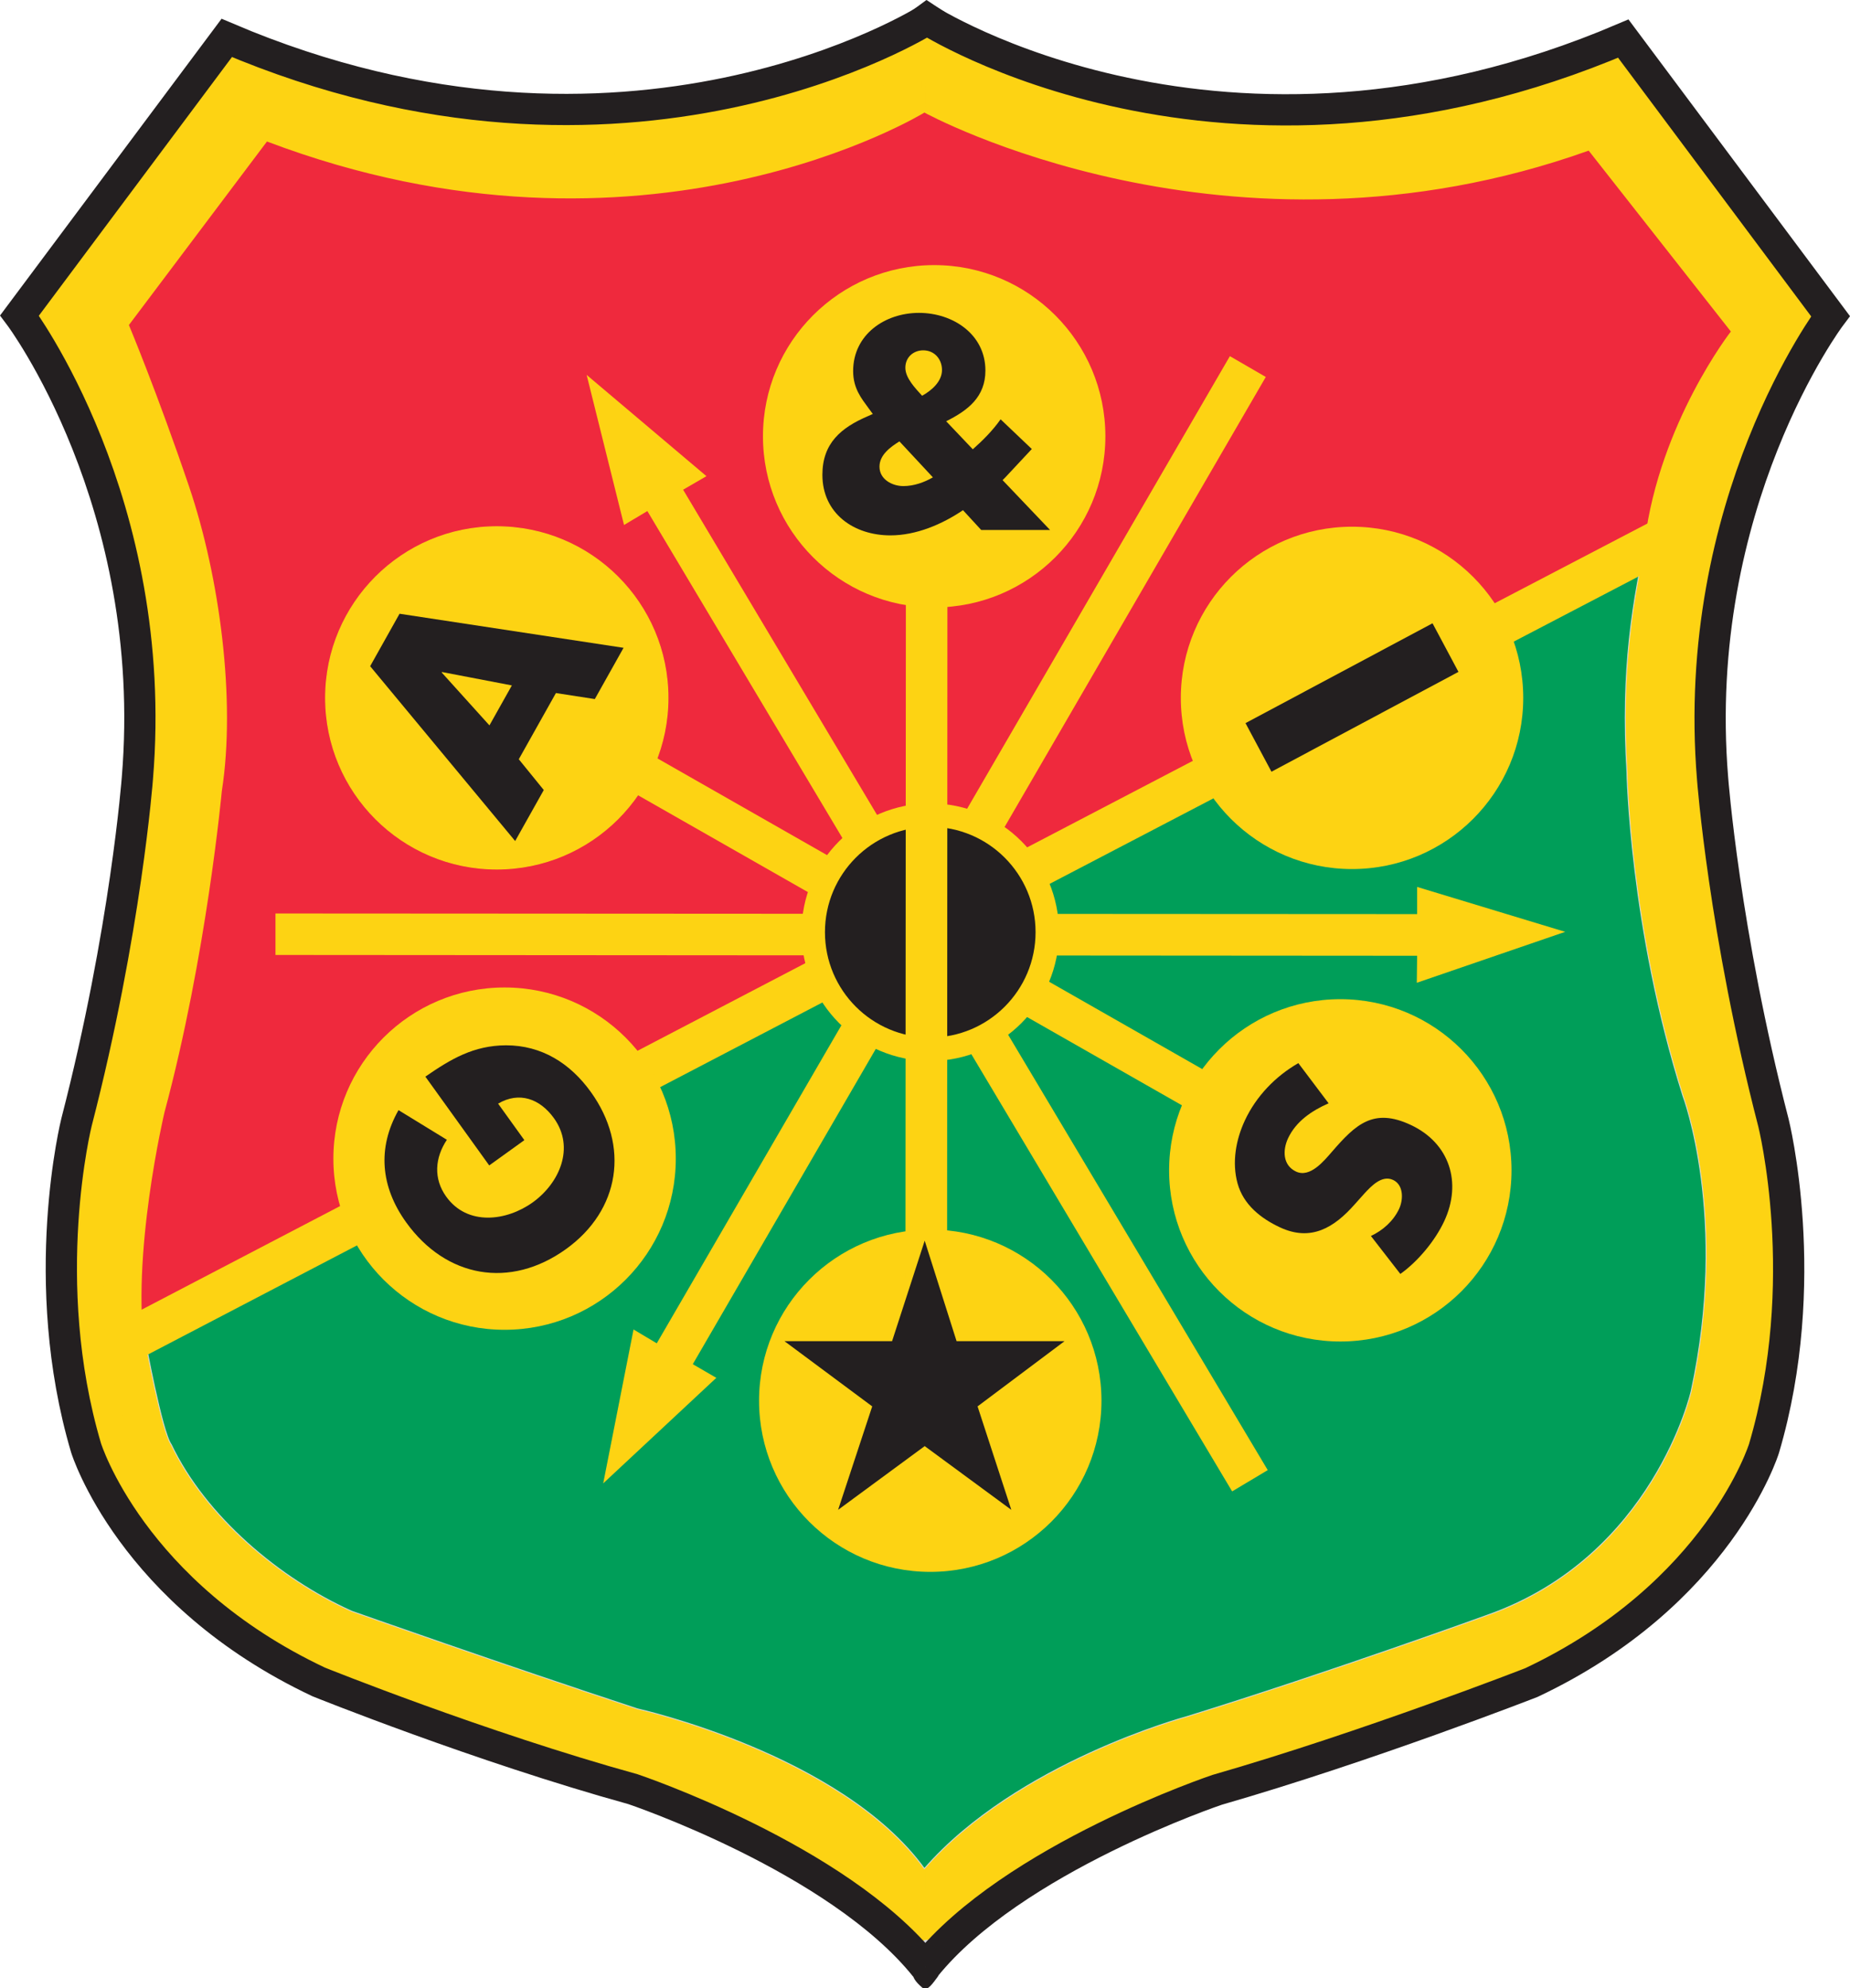 <?xml version="1.0" encoding="UTF-8" standalone="no"?>
<svg
   xmlns:dc="http://purl.org/dc/elements/1.1/"
   xmlns:cc="http://creativecommons.org/ns#"
   xmlns:rdf="http://www.w3.org/1999/02/22-rdf-syntax-ns#"
   xmlns:svg="http://www.w3.org/2000/svg"
   xmlns="http://www.w3.org/2000/svg"
   xmlns:sodipodi="http://sodipodi.sourceforge.net/DTD/sodipodi-0.dtd"
   xmlns:inkscape="http://www.inkscape.org/namespaces/inkscape"
   width="236.86pt"
   height="254.61pt"
   viewBox="0 0 236.86 254.61"
   version="1.2"
   id="svg120"
   sodipodi:docname="GAIS logo.svg"
   inkscape:version="0.92.4 (5da689c313, 2019-01-14)">
  <sodipodi:namedview
     pagecolor="#ffffff"
     bordercolor="#666666"
     borderopacity="1"
     objecttolerance="10"
     gridtolerance="10"
     guidetolerance="10"
     inkscape:pageopacity="0"
     inkscape:pageshadow="2"
     inkscape:window-width="1366"
     inkscape:window-height="705"
     id="namedview122"
     showgrid="false"
     inkscape:zoom="1.3903617"
     inkscape:cx="132.73336"
     inkscape:cy="169.74"
     inkscape:window-x="-8"
     inkscape:window-y="-8"
     inkscape:window-maximized="1"
     inkscape:current-layer="svg120" />
  <defs
     id="defs23">
    <clipPath
       id="clip1">
      <path
         d="M 116 251 L 121 251 L 121 254.609 L 116 254.609 Z M 116 251 "
         id="path2" />
    </clipPath>
    <clipPath
       id="clip2">
      <path
         d="M 90 219 L 147 219 L 147 254.609 L 90 254.609 Z M 90 219 "
         id="path5" />
    </clipPath>
    <clipPath
       id="clip3">
      <path
         d="M 89 219 L 147 219 L 147 254.609 L 89 254.609 Z M 89 219 "
         id="path8" />
    </clipPath>
    <clipPath
       id="clip4">
      <path
         d="M 101 234 L 136 234 L 136 254.609 L 101 254.609 Z M 101 234 "
         id="path11" />
    </clipPath>
    <clipPath
       id="clip5">
      <path
         d="M 0 0 L 147 0 L 147 254.609 L 0 254.609 Z M 0 0 "
         id="path14" />
    </clipPath>
    <clipPath
       id="clip6">
      <path
         d="M 90 0 L 236.859 0 L 236.859 254.609 L 90 254.609 Z M 90 0 "
         id="path17" />
    </clipPath>
    <clipPath
       id="clip7">
      <path
         d="M 0 0 L 236.859 0 L 236.859 254.609 L 0 254.609 Z M 0 0 "
         id="path20" />
    </clipPath>
  </defs>
  <g
     id="surface56">
    <g
       clip-path="url(#clip1)"
       clip-rule="nonzero"
       id="g29">
      <path
         style=" stroke:none;fill-rule:nonzero;fill:rgb(13.73%,12.16%,12.549%);fill-opacity:1;"
         d="M 118.18 254.539 C 118.695 254.984 119.434 253.871 119.996 253.121 C 120.438 252.535 118.859 251.887 118.18 251.887 C 117.492 251.887 116.871 251.703 116.871 252.434 C 116.871 253.164 117.184 253.684 118.18 254.539 "
         id="path25" />
      <path
         style="fill:none;stroke-width:1.2;stroke-linecap:butt;stroke-linejoin:miter;stroke:rgb(13.73%,12.16%,12.549%);stroke-opacity:1;stroke-miterlimit:4;"
         d="M 1181.797 0.709 C 1186.953 -3.744 1194.336 7.389 1199.961 14.889 C 1204.375 20.748 1188.594 27.233 1181.797 27.233 C 1174.922 27.233 1168.711 29.069 1168.711 21.764 C 1168.711 14.459 1171.836 9.264 1181.797 0.709 Z M 1181.797 0.709 "
         transform="matrix(0.1,0,0,-0.1,0,254.61)"
         id="path27" />
    </g>
    <path
       style="fill-rule:nonzero;fill:rgb(84.12%,83.83%,83.902%);fill-opacity:1;stroke-width:1.2;stroke-linecap:butt;stroke-linejoin:miter;stroke:rgb(84.12%,83.83%,83.902%);stroke-opacity:1;stroke-miterlimit:4;"
       d="M 1169.844 42.819 L 1193.594 42.819 L 1193.594 86.569 L 1169.844 86.569 Z M 1169.844 42.819 "
       transform="matrix(0.1,0,0,-0.1,0,254.61)"
       id="path31" />
    <path
       style=" stroke:none;fill-rule:nonzero;fill:rgb(84.12%,83.83%,83.902%);fill-opacity:1;"
       d="M 117.301 247.789 L 118.352 248.977 L 119.137 248.227 L 117.301 247.789 "
       id="path33" />
    <path
       style=" stroke:none;fill-rule:nonzero;fill:rgb(84.12%,83.83%,83.902%);fill-opacity:1;"
       d="M 118.453 247.805 C 118.52 247.887 118.598 247.973 118.664 248.059 "
       id="path35" />
    <g
       clip-path="url(#clip2)"
       clip-rule="nonzero"
       id="g39">
      <path
         style="fill:none;stroke-width:50;stroke-linecap:butt;stroke-linejoin:miter;stroke:rgb(84.12%,83.83%,83.902%);stroke-opacity:1;stroke-miterlimit:4;"
         d="M 1184.531 68.053 C 1185.195 67.233 1185.977 66.373 1186.641 65.514 "
         transform="matrix(0.1,0,0,-0.1,0,254.61)"
         id="path37" />
    </g>
    <path
       style=" stroke:none;fill-rule:nonzero;fill:rgb(84.12%,83.83%,83.902%);fill-opacity:1;"
       d="M 118.453 247.805 C 118.359 247.914 118.262 248.027 118.172 248.145 "
       id="path41" />
    <g
       clip-path="url(#clip3)"
       clip-rule="nonzero"
       id="g45">
      <path
         style="fill:none;stroke-width:50;stroke-linecap:butt;stroke-linejoin:miter;stroke:rgb(84.12%,83.83%,83.902%);stroke-opacity:1;stroke-miterlimit:4;"
         d="M 1184.531 68.053 C 1183.594 66.959 1182.617 65.827 1181.719 64.655 "
         transform="matrix(0.1,0,0,-0.1,0,254.61)"
         id="path43" />
    </g>
    <g
       clip-path="url(#clip4)"
       clip-rule="nonzero"
       id="g49">
      <path
         style="fill:none;stroke-width:30;stroke-linecap:butt;stroke-linejoin:miter;stroke:rgb(13.73%,12.16%,12.549%);stroke-opacity:1;stroke-miterlimit:4;"
         d="M 1184.688 27.467 C 1185.391 26.608 1186.133 25.748 1186.836 24.85 M 1184.688 27.467 C 1183.711 26.295 1182.695 25.163 1181.797 23.991 "
         transform="matrix(0.1,0,0,-0.1,0,254.61)"
         id="path47" />
    </g>
    <path
       style="fill-rule:nonzero;fill:rgb(98.944%,82.553%,7.468%);fill-opacity:1;stroke-width:50;stroke-linecap:butt;stroke-linejoin:miter;stroke:rgb(98.944%,82.553%,7.468%);stroke-opacity:1;stroke-miterlimit:4;"
       d="M 1169.805 86.959 L 1189.805 86.959 L 1189.805 154.459 L 1169.805 154.459 Z M 1169.805 86.959 "
       transform="matrix(0.1,0,0,-0.1,0,254.61)"
       id="path51" />
    <path
       style=" stroke:none;fill-rule:nonzero;fill:rgb(98.944%,82.553%,7.468%);fill-opacity:1;"
       d="M 117.438 14.785 L 119.105 14.785 L 119.105 4.703 L 117.438 4.703 Z M 117.438 14.785 "
       id="path53" />
    <path
       style=" stroke:none;fill-rule:nonzero;fill:rgb(98.944%,82.553%,7.468%);fill-opacity:1;"
       d="M 117.996 5.391 C 117.996 5.391 81.141 30.141 31.293 8.891 L 5.543 43.391 C 5.543 43.391 23.023 66.641 20.191 100.891 C 20.191 100.891 18.773 119.891 12.629 143.645 C 12.629 143.645 7.668 163.395 13.812 184.145 C 13.812 184.145 19.402 202.227 42.715 213.227 C 42.715 213.227 63.188 222.895 81.773 226.559 C 81.773 226.559 107.27 235.117 118.102 248.637 "
       id="path55" />
    <g
       clip-path="url(#clip5)"
       clip-rule="nonzero"
       id="g59">
      <path
         style="fill:none;stroke-width:50;stroke-linecap:butt;stroke-linejoin:miter;stroke:rgb(98.944%,82.553%,7.468%);stroke-opacity:1;stroke-miterlimit:4;"
         d="M 1179.961 2492.194 C 1179.961 2492.194 811.406 2244.694 312.93 2457.194 L 55.43 2112.194 C 55.43 2112.194 230.234 1879.694 201.914 1537.194 C 201.914 1537.194 187.734 1347.194 126.289 1109.655 C 126.289 1109.655 76.68 912.155 138.125 704.655 C 138.125 704.655 194.023 523.834 427.148 413.834 C 427.148 413.834 631.875 317.155 817.734 280.514 C 817.734 280.514 1072.695 194.928 1181.016 59.733 "
         transform="matrix(0.1,0,0,-0.1,0,254.61)"
         id="path57" />
    </g>
    <path
       style=" stroke:none;fill-rule:nonzero;fill:rgb(98.944%,82.553%,7.468%);fill-opacity:1;"
       d="M 118.484 4.641 C 118.484 4.641 155.34 29.391 205.191 8.141 L 230.941 42.641 C 230.941 42.641 213.457 65.891 216.293 100.141 C 216.293 100.141 217.711 119.141 223.852 142.895 C 223.852 142.895 228.816 162.645 222.672 183.395 C 222.672 183.395 217.082 201.477 193.77 212.477 C 193.77 212.477 173.297 222.145 154.711 225.809 C 154.711 225.809 129.32 234.332 118.453 247.805 "
       id="path61" />
    <g
       clip-path="url(#clip6)"
       clip-rule="nonzero"
       id="g65">
      <path
         style="fill:none;stroke-width:50;stroke-linecap:butt;stroke-linejoin:miter;stroke:rgb(98.944%,82.553%,7.468%);stroke-opacity:1;stroke-miterlimit:4;"
         d="M 1184.844 2499.694 C 1184.844 2499.694 1553.398 2252.194 2051.914 2464.694 L 2309.414 2119.694 C 2309.414 2119.694 2134.57 1887.194 2162.93 1544.694 C 2162.93 1544.694 2177.109 1354.694 2238.516 1117.155 C 2238.516 1117.155 2288.164 919.655 2226.719 712.155 C 2226.719 712.155 2170.82 531.334 1937.695 421.334 C 1937.695 421.334 1732.969 324.655 1547.109 288.014 C 1547.109 288.014 1293.203 202.78 1184.531 68.053 "
         transform="matrix(0.1,0,0,-0.1,0,254.61)"
         id="path63" />
    </g>
    <path
       style=" stroke:none;fill-rule:nonzero;fill:rgb(93.491%,16.27%,23.878%);fill-opacity:1;"
       d="M 210.578 69.289 C 212.504 54.121 221.605 42.453 221.605 42.453 L 203.402 19.289 C 157.203 35.789 118.355 14.414 118.355 14.414 C 118.355 14.414 82.566 36.453 34.18 18.121 L 16.504 41.621 C 16.504 41.621 20.156 50.355 24.203 62.289 C 28.137 73.891 30.215 89.703 28.402 101.289 C 28.402 101.289 26.453 122.406 21.055 142.453 C 21.055 142.453 16.68 160.953 18.602 173.289 "
       id="path67" />
    <path
       style="fill-rule:nonzero;fill:rgb(0%,61.932%,34.894%);fill-opacity:1;stroke-width:1.2;stroke-linecap:butt;stroke-linejoin:miter;stroke:rgb(84.12%,83.83%,83.902%);stroke-opacity:1;stroke-miterlimit:4;"
       d="M 185.977 829.459 C 185.977 829.459 207.227 712.897 219.258 696.139 C 263.008 604.459 357.5 524.459 450.234 482.819 C 450.234 482.819 643.594 414.459 815.977 357.819 C 815.977 357.819 1077.148 299.655 1183.516 153.209 C 1302.5 289.459 1519.492 347.819 1519.492 347.819 C 1703.711 404.889 1904.492 477.819 1904.492 477.819 C 2117.109 552.819 2165.234 764.459 2165.234 764.459 C 2213.711 987.389 2154.727 1142.819 2154.727 1142.819 C 2086.484 1358.639 2083.008 1557.819 2083.008 1557.819 C 2075.195 1687.623 2089.727 1776.959 2110.977 1869.459 "
       transform="matrix(0.1,0,0,-0.1,0,254.61)"
       id="path69" />
    <g
       clip-path="url(#clip7)"
       clip-rule="nonzero"
       id="g73">
      <path
         style="fill:none;stroke-width:40;stroke-linecap:butt;stroke-linejoin:miter;stroke:rgb(13.73%,12.16%,12.549%);stroke-opacity:1;stroke-miterlimit:4;"
         d="M 1186.211 2520.709 C 1186.211 2520.709 803.867 2278.6 290.312 2497.545 L 25 2142.077 C 25 2142.077 205.117 1902.545 175.898 1549.655 C 175.898 1549.655 161.289 1353.912 98.008 1109.225 C 98.008 1109.225 46.914 905.748 110.195 691.959 C 110.195 691.959 167.812 505.631 407.93 392.311 C 407.93 392.311 613.438 309.459 810.391 254.928 C 810.391 254.928 1073.086 166.725 1184.688 27.467 M 1186.211 2521.569 C 1186.211 2521.569 1564.727 2277.741 2078.32 2496.686 L 2343.633 2141.217 C 2343.633 2141.217 2163.516 1901.686 2192.695 1548.795 C 2192.695 1548.795 2207.305 1353.053 2270.586 1108.366 C 2270.586 1108.366 2321.719 904.889 2258.438 691.1 C 2258.438 691.1 2200.82 504.772 1960.664 391.452 C 1960.664 391.452 1750.586 309.459 1558.242 254.069 C 1558.242 254.069 1296.641 166.256 1184.688 27.467 "
         transform="matrix(0.1,0,0,-0.1,0,254.61)"
         id="path71" />
    </g>
    <path
       style=" stroke:none;fill-rule:nonzero;fill:rgb(98.944%,82.553%,7.468%);fill-opacity:1;"
       d="M 11.766 171.039 L 219.863 62.371 L 219 69.012 L 13.055 176.527 L 11.766 171.039 "
       id="path75" />
    <path
       style=" stroke:none;fill-rule:nonzero;fill:rgb(98.944%,82.553%,7.468%);fill-opacity:1;"
       d="M 181.395 125.852 L 181.438 122.391 L 35.27 122.289 L 35.27 116.977 L 181.438 117.059 L 181.438 113.578 L 200.395 119.328 L 181.395 125.852 "
       id="path77" />
    <path
       style=" stroke:none;fill-rule:nonzero;fill:rgb(98.944%,82.553%,7.468%);fill-opacity:1;"
       d="M 81.113 170.25 L 84.086 172.023 L 157.465 45.609 L 162.062 48.273 L 88.699 174.695 L 91.711 176.441 L 77.23 189.957 L 81.113 170.25 "
       id="path79" />
    <path
       style=" stroke:none;fill-rule:nonzero;fill:rgb(98.944%,82.553%,7.468%);fill-opacity:1;"
       d="M 90.449 60.977 L 87.461 62.711 L 162.312 188.258 L 157.754 190.984 L 82.883 65.445 L 79.895 67.23 L 75.109 48.008 L 90.449 60.977 "
       id="path81" />
    <path
       style=" stroke:none;fill-rule:nonzero;fill:rgb(98.944%,82.553%,7.468%);fill-opacity:1;"
       d="M 173.105 111.289 C 185.211 111.289 195.023 101.477 195.023 89.371 C 195.023 77.266 185.211 67.449 173.105 67.449 C 160.996 67.449 151.184 77.266 151.184 89.371 C 151.184 101.477 160.996 111.289 173.105 111.289 "
       id="path83" />
    <path
       style=" stroke:none;fill-rule:nonzero;fill:rgb(98.944%,82.553%,7.468%);fill-opacity:1;"
       d="M 64.602 170.289 C 76.711 170.289 86.523 160.477 86.523 148.371 C 86.523 136.266 76.711 126.453 64.602 126.453 C 52.496 126.453 42.684 136.266 42.684 148.371 C 42.684 160.477 52.496 170.289 64.602 170.289 "
       id="path85" />
    <path
       style=" stroke:none;fill-rule:nonzero;fill:rgb(98.944%,82.553%,7.468%);fill-opacity:1;"
       d="M 119.605 77.789 C 131.711 77.789 141.523 67.977 141.523 55.871 C 141.523 43.766 131.711 33.949 119.605 33.949 C 107.496 33.949 97.684 43.766 97.684 55.871 C 97.684 67.977 107.496 77.789 119.605 77.789 "
       id="path87" />
    <path
       style=" stroke:none;fill-rule:nonzero;fill:rgb(98.944%,82.553%,7.468%);fill-opacity:1;"
       d="M 119.105 201.289 C 131.211 201.289 141.023 191.477 141.023 179.371 C 141.023 167.266 131.211 157.453 119.105 157.453 C 106.996 157.453 97.184 167.266 97.184 179.371 C 97.184 191.477 106.996 201.289 119.105 201.289 "
       id="path89" />
    <path
       style=" stroke:none;fill-rule:nonzero;fill:rgb(98.944%,82.553%,7.468%);fill-opacity:1;"
       d="M 45.645 77.746 L 64.957 82.156 L 63.234 85.176 L 190.203 157.594 L 187.566 162.207 L 60.59 89.809 L 58.91 92.832 L 45.645 77.746 "
       id="path91" />
    <path
       style=" stroke:none;fill-rule:nonzero;fill:rgb(13.73%,12.16%,12.549%);fill-opacity:1;"
       d="M 119.105 134.363 C 127.379 134.363 134.086 127.648 134.086 119.371 C 134.086 111.094 127.379 104.379 119.105 104.379 C 110.828 104.379 104.121 111.094 104.121 119.371 C 104.121 127.648 110.828 134.363 119.105 134.363 "
       id="path93" />
    <path
       style="fill:none;stroke-width:30;stroke-linecap:butt;stroke-linejoin:miter;stroke:rgb(98.944%,82.553%,7.468%);stroke-opacity:1;stroke-miterlimit:4;"
       d="M 1191.055 1202.467 C 1273.789 1202.467 1340.859 1269.616 1340.859 1352.389 C 1340.859 1435.162 1273.789 1502.311 1191.055 1502.311 C 1108.281 1502.311 1041.211 1435.162 1041.211 1352.389 C 1041.211 1269.616 1108.281 1202.467 1191.055 1202.467 Z M 1191.055 1202.467 "
       transform="matrix(0.1,0,0,-0.1,0,254.61)"
       id="path95" />
    <path
       style=" stroke:none;fill-rule:nonzero;fill:rgb(98.944%,82.553%,7.468%);fill-opacity:1;"
       d="M 171.605 171.789 C 183.711 171.789 193.523 161.977 193.523 149.871 C 193.523 137.766 183.711 127.953 171.605 127.953 C 159.496 127.953 149.684 137.766 149.684 149.871 C 149.684 161.977 159.496 171.789 171.605 171.789 "
       id="path97" />
    <path
       style=" stroke:none;fill-rule:nonzero;fill:rgb(98.944%,82.553%,7.468%);fill-opacity:1;"
       d="M 63.602 111.289 C 75.711 111.289 85.523 101.477 85.523 89.371 C 85.523 77.266 75.711 67.449 63.602 67.449 C 51.496 67.449 41.684 77.266 41.684 89.371 C 41.684 101.477 51.496 111.289 63.602 111.289 "
       id="path99" />
    <path
       style="fill:none;stroke-width:1.2;stroke-linecap:butt;stroke-linejoin:miter;stroke:rgb(98.944%,82.553%,7.468%);stroke-opacity:1;stroke-miterlimit:1;"
       d="M 636.016 1433.209 C 757.109 1433.209 855.234 1531.334 855.234 1652.389 C 855.234 1773.444 757.109 1871.608 636.016 1871.608 C 514.961 1871.608 416.836 1773.444 416.836 1652.389 C 416.836 1531.334 514.961 1433.209 636.016 1433.209 Z M 636.016 1433.209 "
       transform="matrix(0.1,0,0,-0.1,0,254.61)"
       id="path101" />
    <path
       style=" stroke:none;fill-rule:nonzero;fill:rgb(98.944%,82.553%,7.468%);fill-opacity:1;"
       d="M 113.586 180.605 L 115.914 180.203 L 116.008 34.453 L 121.32 34.414 L 121.25 180.539 L 125.855 180.551 L 120.254 199.555 L 113.586 180.605 "
       id="path103" />
    <path
       style=" stroke:none;fill-rule:nonzero;fill:rgb(13.73%,12.16%,12.549%);fill-opacity:1;"
       d="M 119.441 61.129 C 118.324 61.777 116.992 62.246 115.66 62.246 C 114.223 62.246 112.602 61.383 112.602 59.762 C 112.602 58.25 114.004 57.242 115.156 56.523 Z M 118.059 50.68 C 117.188 49.711 115.914 48.418 115.914 47.09 C 115.914 45.762 116.934 44.863 118.203 44.863 C 119.66 44.863 120.605 46.016 120.605 47.379 C 120.605 48.848 119.297 49.996 118.059 50.68 Z M 125.629 67.871 L 134.445 67.871 L 128.363 61.484 L 128.688 61.16 L 132.105 57.5 L 128.109 53.695 C 127.102 55.129 125.879 56.352 124.551 57.535 L 121.141 53.945 C 123.941 52.547 126.164 50.824 126.164 47.449 C 126.164 42.809 122.004 40.066 117.66 40.066 C 113.293 40.066 109.23 42.844 109.23 47.523 C 109.23 49.746 110.309 51.039 111.168 52.223 L 111.746 53.012 L 111.098 53.301 C 107.707 54.758 105.293 56.738 105.293 60.805 C 105.293 65.762 109.324 68.559 114.004 68.559 C 117.281 68.559 120.594 67.16 123.293 65.332 L 125.629 67.871 "
       id="path105" />
    <path
       style=" stroke:none;fill-rule:nonzero;fill:rgb(13.73%,12.16%,12.549%);fill-opacity:1;"
       d="M 65.535 87.773 L 62.664 92.891 L 56.555 86.121 L 56.59 86.059 Z M 71.176 88.75 L 76.156 89.52 L 79.836 82.957 L 51.156 78.594 L 47.391 85.312 L 65.957 107.699 L 69.621 101.168 L 66.422 97.227 L 71.176 88.75 "
       id="path107" />
    <path
       style=" stroke:none;fill-rule:nonzero;fill:rgb(13.73%,12.16%,12.549%);fill-opacity:1;"
       d="M 54.461 137.871 C 57.715 135.621 60.633 133.879 64.785 133.859 C 69.352 133.859 73 136.156 75.648 139.836 C 80.633 146.766 79.395 154.969 72.469 159.953 C 65.309 165.102 57.113 163.633 52.004 156.535 C 48.746 152.004 48.27 147.023 51.023 142.16 L 57.215 145.957 C 55.68 148.262 55.473 150.938 57.133 153.242 C 59.844 157.012 64.848 156.387 68.211 153.969 C 71.629 151.508 73.637 146.961 70.922 143.191 C 69.137 140.707 66.484 139.734 63.773 141.328 L 67.137 146.004 L 62.637 149.242 L 54.461 137.871 "
       id="path109" />
    <path
       style=" stroke:none;fill-rule:nonzero;fill:rgb(13.73%,12.16%,12.549%);fill-opacity:1;"
       d="M 162.789 98.824 L 159.465 92.602 L 183.41 79.816 L 186.73 86.039 L 162.789 98.824 "
       id="path111" />
    <path
       style=" stroke:none;fill-rule:nonzero;fill:rgb(13.73%,12.16%,12.549%);fill-opacity:1;"
       d="M 175.52 158.277 C 177.047 157.562 178.402 156.363 179.133 154.801 C 179.68 153.625 179.727 151.738 178.355 151.098 C 176.922 150.43 175.559 151.898 174.684 152.84 L 173.43 154.242 C 170.82 157.195 167.859 159.031 163.879 157.172 C 161.434 156.031 159.195 154.27 158.445 151.535 C 157.711 148.852 158.23 145.953 159.387 143.473 C 160.836 140.375 163.297 137.828 166.23 136.141 L 170.105 141.285 C 167.957 142.23 165.93 143.59 164.91 145.773 C 164.211 147.277 164.215 149.223 165.941 150.031 C 167.738 150.867 169.527 148.648 170.559 147.461 C 173.574 143.98 175.852 141.824 180.613 144.051 C 185.605 146.379 187.207 151.457 184.906 156.383 C 183.75 158.863 181.551 161.531 179.289 163.137 L 175.52 158.277 "
       id="path113" />
    <path
       style=" stroke:none;fill-rule:nonzero;fill:rgb(13.73%,12.16%,12.549%);fill-opacity:1;"
       d="M 122.473 171.746 L 136.297 171.746 L 125.16 180.098 L 129.48 193.344 L 118.391 185.184 L 107.305 193.344 L 111.672 180.098 L 100.438 171.746 L 114.215 171.746 L 118.391 158.879 L 122.473 171.746 "
       id="path115" />
    <path
       style=" stroke:none;fill-rule:nonzero;fill:rgb(13.73%,12.16%,12.549%);fill-opacity:1;"
       d="M 115.953 1.953 L 118.621 -0.004 L 120.953 1.539 L 118.621 3.121 L 115.953 1.953 "
       id="path117" />
  </g>
</svg>
